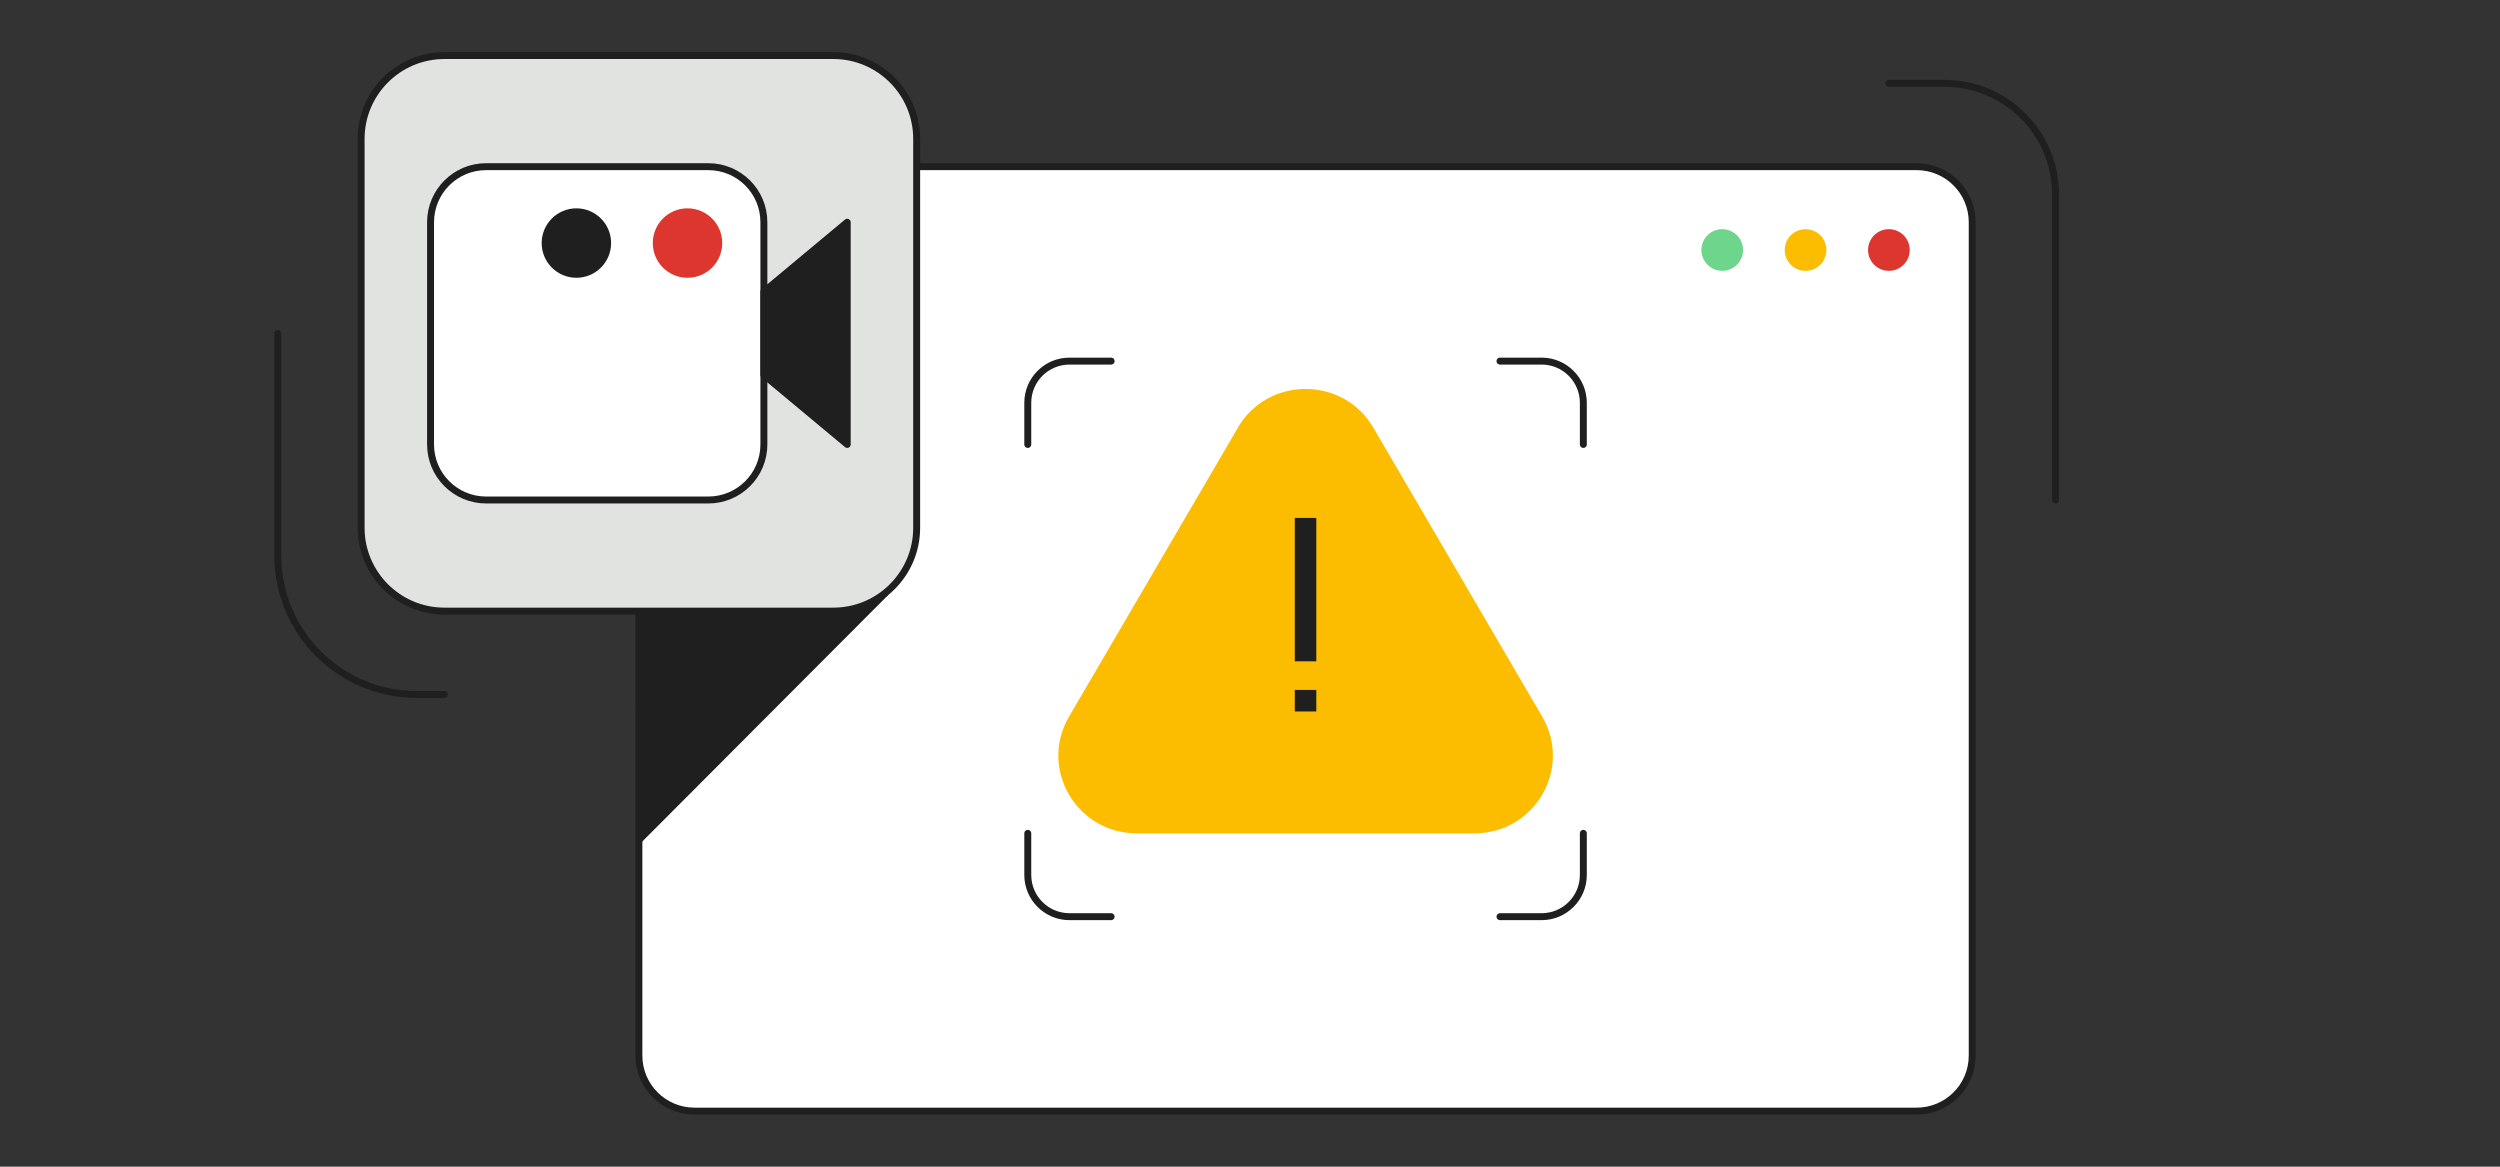 <svg width="360" height="168" viewBox="0 0 360 168" fill="none" xmlns="http://www.w3.org/2000/svg">
<rect x="0" y="0" width="360" height="168" fill="#333333" stroke="none"/>
<g clip-path="url(#clip0_5178_72895)">
<path d="M276 24H100C95.582 24 92 27.582 92 32V152C92 156.418 95.582 160 100 160H276C280.418 160 284 156.418 284 152V32C284 27.582 280.418 24 276 24Z" fill="white" stroke="#1F1F1F" stroke-miterlimit="10"/>
<path d="M272 39C273.657 39 275 37.657 275 36C275 34.343 273.657 33 272 33C270.343 33 269 34.343 269 36C269 37.657 270.343 39 272 39Z" fill="#DC362E"/>
<path d="M260 39C261.657 39 263 37.657 263 36C263 34.343 261.657 33 260 33C258.343 33 257 34.343 257 36C257 37.657 258.343 39 260 39Z" fill="#FCBD00"/>
<path d="M148 64V58C148 54.69 150.69 52 154 52H160" stroke="#1F1F1F" stroke-miterlimit="10" stroke-linecap="round"/>
<path d="M216 52H222C225.31 52 228 54.69 228 58V64" stroke="#1F1F1F" stroke-miterlimit="10" stroke-linecap="round"/>
<path d="M228 120V126C228 129.31 225.31 132 222 132H216" stroke="#1F1F1F" stroke-miterlimit="10" stroke-linecap="round"/>
<path d="M160 132H154C150.69 132 148 129.31 148 126V120" stroke="#1F1F1F" stroke-miterlimit="10" stroke-linecap="round"/>
<path d="M248 39C249.657 39 251 37.657 251 36C251 34.343 249.657 33 248 33C246.343 33 245 34.343 245 36C245 37.657 246.343 39 248 39Z" fill="#6DD58C"/>
<path d="M178.25 61.58C182.59 54.15 193.41 54.15 197.76 61.58L222.08 103.2C226.44 110.66 221.01 120 212.33 120H163.69C155 120 149.58 110.66 153.94 103.2L178.26 61.58H178.25Z" fill="#FCBD00"/>
<path fill-rule="evenodd" clip-rule="evenodd" d="M189.549 74.58H186.449V95.23H189.549V74.58ZM189.549 99.35H186.449V102.45H189.549V99.35Z" fill="#1F1F1F"/>
<path d="M128 85.58L91.67 122L92 85.89L128 85.58Z" fill="#1F1F1F"/>
<path d="M120 8H64C57.373 8 52 13.373 52 20V76C52 82.627 57.373 88 64 88H120C126.627 88 132 82.627 132 76V20C132 13.373 126.627 8 120 8Z" fill="#E1E3E1" stroke="#1F1F1F" stroke-miterlimit="10"/>
<path d="M102 24H70C65.582 24 62 27.582 62 32V64C62 68.418 65.582 72 70 72H102C106.418 72 110 68.418 110 64V32C110 27.582 106.418 24 102 24Z" fill="white" stroke="#1F1F1F"/>
<path d="M110 42L122 32V64L110 54V42Z" fill="#1F1F1F" stroke="#1F1F1F" stroke-linecap="round" stroke-linejoin="round"/>
<path d="M99 40C101.761 40 104 37.761 104 35C104 32.239 101.761 30 99 30C96.239 30 94 32.239 94 35C94 37.761 96.239 40 99 40Z" fill="#DC362E"/>
<path d="M83 40C85.761 40 88 37.761 88 35C88 32.239 85.761 30 83 30C80.239 30 78 32.239 78 35C78 37.761 80.239 40 83 40Z" fill="#1F1F1F"/>
<path d="M64 100H60C48.95 100 40 91.05 40 80V48" stroke="#1F1F1F" stroke-miterlimit="10" stroke-linecap="round"/>
<path d="M272 12H280C288.84 12 296 19.16 296 28V72" stroke="#1F1F1F" stroke-miterlimit="10" stroke-linecap="round"/>
</g>
<defs>
<clipPath id="clip0_5178_72895">
<rect width="360" height="168" fill="white"/>
</clipPath>
</defs>
</svg>
